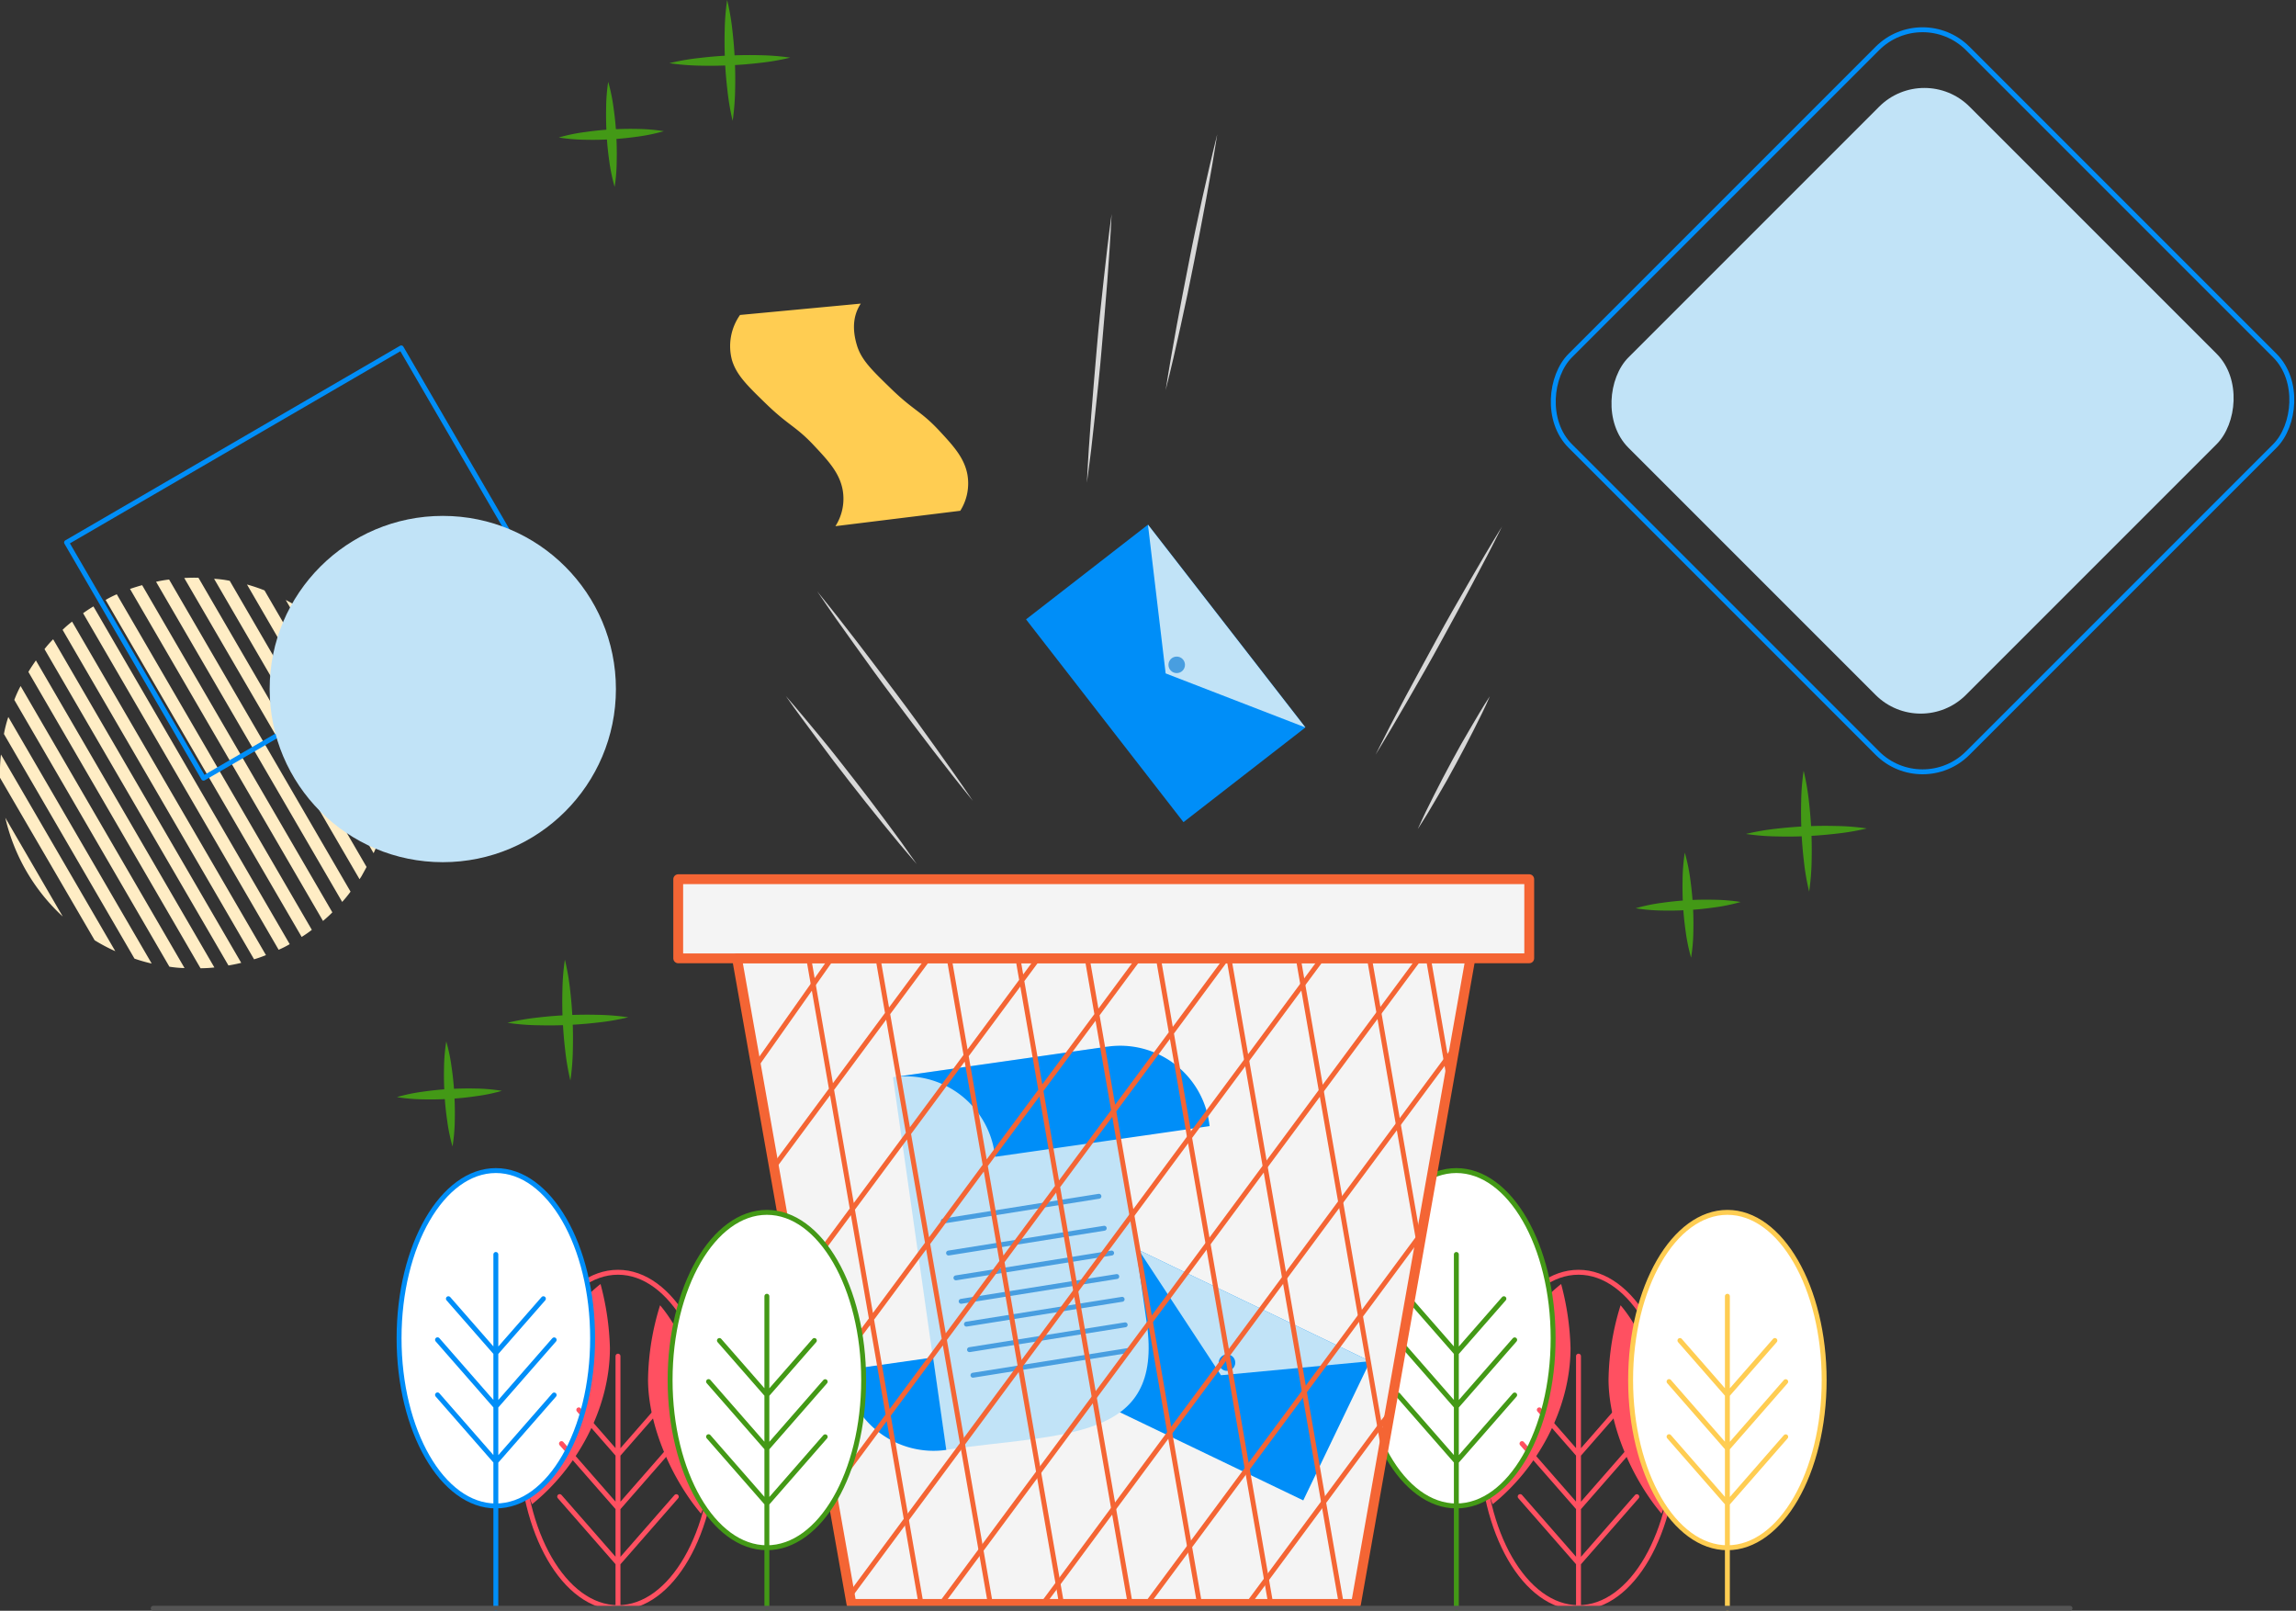 <svg xmlns="http://www.w3.org/2000/svg" viewBox="0 0 466.94 327.55" id="unsubscribed"><rect x="0" y="0" width="466.94" height="327.55" fill="#333333" stroke="none"/><g data-name="Layer 2"><g data-name="Layer 1"><ellipse cx="321.02" cy="292.82" fill="none" stroke="#ff5061" stroke-linecap="round" stroke-linejoin="round" rx="19.68" ry="34.1"></ellipse><path fill="#ff5061" d="M337.9 307.81c2.8-6.46.68-10.42.68-15 0-9.63-3.22-20.54-9-27.38a52.88 52.88 0 0 0-2.45 15.13c.04 9.64 5.03 20.44 10.77 27.25Z"></path><ellipse cx="351.3" cy="280.64" fill="#fff" rx="19.68" ry="34.1"></ellipse><path fill="#ff5061" d="M303 293.89c0 3.8-1.55 6.84.56 12 9-7.21 15.84-19.31 15.84-31.78a55.56 55.56 0 0 0-1.91-13c-9.06 7.13-14.49 20.31-14.49 32.78Z"></path><ellipse cx="296.18" cy="272.14" fill="#fff" rx="19.68" ry="34.1"></ellipse><path fill="none" stroke="#ff5061" stroke-linecap="round" stroke-linejoin="round" d="M321.02 326.92v-51.14M321.02 295.81l-7.97-9.11M321.02 306.69l-11.49-13.13M321.02 317.9l-11.86-13.56M321.02 295.83l9.66-11.05M321.02 306.71l11.86-13.56M321.02 317.92l11.86-13.56"></path><ellipse cx="296.18" cy="272.14" fill="none" stroke="#439916" stroke-linecap="round" stroke-linejoin="round" rx="19.68" ry="34.1"></ellipse><path fill="none" stroke="#439916" stroke-linecap="round" stroke-linejoin="round" d="M296.18 255.1v71.95M296.18 275.13l-9.65-11.03M296.18 286.01l-11.86-13.56M296.18 297.22l-11.86-13.56M296.18 275.15l9.67-11.05M296.18 286.03l11.86-13.56M296.18 297.24l11.86-13.56"></path><ellipse cx="351.3" cy="280.64" fill="none" stroke="#ffcd52" stroke-linecap="round" stroke-linejoin="round" rx="19.68" ry="34.1"></ellipse><path fill="none" stroke="#ffcd52" stroke-linecap="round" stroke-linejoin="round" d="M351.3 263.6v63.45M351.3 283.63l-9.65-11.03M351.3 294.51l-11.86-13.56M351.3 305.72l-11.86-13.56M351.3 283.65l9.66-11.05M351.3 294.53l11.86-13.56M351.3 305.75l11.86-13.57"></path><path fill="#f4f4f4" d="M311 178.79H137.93v16.24h11.98l4.26 24.04 3.23 18.23 4.31 24.28 3.95 22.28 3.45 19.46 3.75 21.15v.01l.3 1.68h102.61l5.6-31.6v-.01l1.29-7.25 6.02-33.96.45-2.56 5.59-31.53v-.01l1.07-6.03 3.23-18.18H311v-16.24z"></path><rect width="97.06" height="98.1" x="342.46" y="32.45" fill="#c1e3f7" rx="13" transform="rotate(45 390.99 81.503)"></rect><rect width="114.32" height="114.32" x="333.83" y="24.34" fill="none" stroke="#008ef8" stroke-linecap="round" stroke-linejoin="round" rx="13" transform="rotate(45 390.99 81.503)"></rect><path fill="#439916" d="M299 194.88v.15a.77.77 0 0 0 0-.15ZM149.88 194.88a.4.4 0 0 0 0 .15Z"></path><path fill="#008ef8" d="M222.21 263.96h52.21v31.4h-52.21z" transform="rotate(25.66 248.32 279.659)"></path><path fill="#c1e3f7" d="m231.58 254.2 16.73 25.46 30.33-2.85-47.06-22.61z"></path><circle cx="249.54" cy="277.1" r="1.68" fill="#008ef8"></circle><path fill="#008ef8" d="M210.96 121.24h52.21v31.4h-52.21z" transform="rotate(52.17 237.07 136.952)"></path><path fill="#c1e3f7" d="m233.46 106.69 3.6 30.25 28.42 10.99-32.02-41.24z"></path><circle cx="239.31" cy="135.2" r="1.68" fill="#489ee0"></circle><path fill="#c1e3f7" d="m225.22 212.84 8 56.24c3.44 24.09-16.73 22.31-40.82 25.74l-10.8-75.76Z"></path><path fill="#008ef8" d="M172.9 277.25h18.28v19a18.28 18.28 0 0 1-18.28-18.28V277.25Z" transform="rotate(-8.12 181.926 286.618)"></path><path fill="#008ef8" d="m225.22 212.84-43.6 6.22a18.27 18.27 0 0 1 20.67 15.51l.1.67 25.51-3.64L246 229l-.09-.67a18.28 18.28 0 0 0-20.69-15.49Z"></path><path fill="none" stroke="#489ee0" stroke-linecap="round" stroke-linejoin="round" d="m191.83 248.31 31.66-5.04M192.91 254.81l31.66-5.04M194.41 259.86l31.66-5.05M195.47 264.63l31.65-5.04M196.55 269.27l31.66-5.05M197.17 274.46l31.66-5.05M197.87 279.66l31.66-5.04"></path><path fill="none" stroke="#f46534" stroke-linecap="round" stroke-linejoin="round" stroke-width="2" d="m299.04 194.88-3.25 18.33-1.07 6.03v.01l-5.59 31.53h0l-.45 2.56-6.02 33.96-1.29 7.25v.01l-5.6 31.6H173.16l-.3-1.68v-.01l-3.75-21.15-3.45-19.46-3.95-22.28-4.31-24.28-3.23-18.23-4.29-24.19h149.16z"></path><path fill="none" stroke="#f46534" stroke-linecap="round" stroke-linejoin="round" d="m164.41 194.54 22.9 131.62M178.5 194.54l22.91 131.62M192.98 194.54l22.91 131.62M206.95 194.54l22.9 131.62M221.04 194.54l22.91 131.62M235.52 194.54l22.91 131.62M249.87 194.54l22.91 131.62M281.37 294.56v-.01l-.78-4.47-3.92-22.49-4.02-23.15-3.94-22.63-3.76-21.62-.92-5.31-.07-.34M278.44 194.54l.06.34 1.94 11.11 3.93 22.63 4.03 23.14.28 1.58M290.49 194.88l3.59 20.65.64 3.71v.01M188.83 194.88l-8.32 11.23v.01l-11.41 15.39-11.7 15.79M211.13 194.88l-3.33 4.5-11.32 15.27-11.73 15.83-11.41 15.39v.01l-11.63 15.7M231.59 194.88l-8.49 11.46-11.42 15.4L200.37 237l-11.72 15.84-11.42 15.4-11.57 15.62M249.46 194.88l-11.24 15.17-11.72 15.83-11.42 15.4-11.3 15.26-11.74 15.83-11.41 15.4-11.52 15.55"></path><path fill="none" stroke="#f46534" stroke-linecap="round" stroke-linejoin="round" d="m268.88 194.88-3.93 5.31-11.41 15.41-11.63 15.68-11.72 15.83-11.41 15.4-11.31 15.26-11.73 15.84L184.32 309l-11.46 15.47v.01M191.39 326.16l8.11-10.94 11.73-15.83 11.31-15.26 11.41-15.4 11.73-15.83 11.62-15.69 11.41-15.4 11.73-15.82 8.23-11.11M295.79 213.21l-1.71 2.32-9.71 13.09-11.72 15.82-11.41 15.41-11.62 15.69-11.73 15.82h0l-11.41 15.4-11.31 15.27-3.07 4.13M289.13 250.78h0l-.73.98-11.73 15.83-11.4 15.4-11.62 15.69-11.73 15.82v.01l-8.64 11.65M253.86 326.16l3.7-4.99 11.62-15.68 11.41-15.41 2.07-2.78"></path><path fill="#439916" d="M379.65 168.47a49.56 49.56 0 0 1-6.1 1.05c-2.05.24-4.09.41-6.14.51s-4.1.11-6.15.06a48 48 0 0 1-6.18-.5 47.93 47.93 0 0 1 6.11-1.06q3.06-.36 6.13-.5c2.05-.1 4.1-.11 6.15-.06a47.66 47.66 0 0 1 6.18.5Z"></path><path fill="#439916" d="M367.93 181.31a47.78 47.78 0 0 1-1.06-6.1c-.24-2.05-.41-4.09-.5-6.14s-.11-4.09-.06-6.15a46.23 46.23 0 0 1 .5-6.18 49.75 49.75 0 0 1 1.06 6.11c.23 2 .41 4.08.5 6.13s.11 4.1.06 6.15a49.49 49.49 0 0 1-.5 6.18ZM342.64 173.39a37.67 37.67 0 0 1 1.1 5.29c.25 1.77.43 3.54.54 5.32s.14 3.57.1 5.35a36.54 36.54 0 0 1-.46 5.39 36.58 36.58 0 0 1-1.1-5.29c-.25-1.77-.44-3.55-.54-5.33s-.13-3.56-.09-5.35a37.67 37.67 0 0 1 .45-5.38Z"></path><path fill="#439916" d="M354 183.42a36.43 36.43 0 0 1-5.3 1.1c-1.77.25-3.54.44-5.32.54s-3.56.14-5.35.1a36.29 36.29 0 0 1-5.38-.46 36.3 36.3 0 0 1 5.29-1.1c1.77-.25 3.54-.43 5.32-.54s3.56-.13 5.35-.09a37.93 37.93 0 0 1 5.39.45ZM127.77 206.87a47.93 47.93 0 0 1-6.11 1.06q-3.06.36-6.13.5c-2 .1-4.1.11-6.15.06a46 46 0 0 1-6.18-.5 47.78 47.78 0 0 1 6.1-1.06c2-.24 4.09-.41 6.14-.5s4.1-.11 6.15-.06a49.8 49.8 0 0 1 6.18.5Z"></path><path fill="#439916" d="M116 219.72a49.72 49.72 0 0 1-1.05-6.11q-.36-3.06-.51-6.13c-.1-2-.11-4.1-.06-6.15a47.66 47.66 0 0 1 .5-6.18 47.78 47.78 0 0 1 1.06 6.1q.36 3.06.5 6.14c.1 2 .11 4.09.06 6.15a48 48 0 0 1-.5 6.18ZM90.76 211.79a36.54 36.54 0 0 1 1.09 5.29c.26 1.77.44 3.55.54 5.33s.14 3.56.1 5.35a36.41 36.41 0 0 1-.46 5.38 36.27 36.27 0 0 1-1.09-5.29c-.26-1.77-.44-3.54-.54-5.32s-.14-3.57-.1-5.36a36.52 36.52 0 0 1 .46-5.38Z"></path><path fill="#439916" d="M102.07 221.83a36.27 36.27 0 0 1-5.29 1.09c-1.77.26-3.55.44-5.32.54s-3.57.14-5.35.1a36.54 36.54 0 0 1-5.39-.46A36.54 36.54 0 0 1 86 222c1.77-.25 3.55-.44 5.33-.54s3.56-.14 5.35-.1a36.41 36.41 0 0 1 5.39.47ZM160.7 11.72a47.93 47.93 0 0 1-6.11 1.06c-2 .24-4.09.41-6.13.5s-4.1.12-6.16.07a49.49 49.49 0 0 1-6.17-.5 47.47 47.47 0 0 1 6.1-1.06c2-.24 4.09-.42 6.13-.5s4.1-.12 6.16-.06a47.93 47.93 0 0 1 6.18.49Z"></path><path fill="#439916" d="M149 24.57a49.72 49.72 0 0 1-1.05-6.11c-.24-2-.42-4.08-.51-6.13s-.11-4.1-.06-6.15a47.81 47.81 0 0 1 .5-6.18 47.93 47.93 0 0 1 1.06 6.11q.36 3.06.5 6.13t.06 6.15a49.65 49.65 0 0 1-.5 6.18ZM123.69 16.64a36.4 36.4 0 0 1 1.09 5.3c.25 1.77.44 3.54.54 5.32s.14 3.56.1 5.35A36.29 36.29 0 0 1 125 38a37.67 37.67 0 0 1-1.1-5.29c-.25-1.77-.43-3.54-.53-5.32s-.14-3.56-.1-5.35a36.54 36.54 0 0 1 .42-5.4Z"></path><path fill="#439916" d="M135 26.68a38 38 0 0 1-5.29 1.1c-1.77.25-3.55.43-5.33.54s-3.56.14-5.35.1a36.41 36.41 0 0 1-5.38-.46 35 35 0 0 1 5.29-1.1c1.77-.25 3.54-.44 5.32-.54s3.57-.14 5.36-.1a36.52 36.52 0 0 1 5.38.46Z"></path><path fill="#ffedc5" d="m.19 153.43 23.26 40a36 36 0 0 1-4.2-2.22L0 158.16a34.12 34.12 0 0 1 .19-4.73ZM1.08 166.29l11.68 20.09a39.33 39.33 0 0 1-11.68-20.09ZM1.69 145.8l29.16 50.14a31.86 31.86 0 0 1-3.5-1L.8 149.26a25.45 25.45 0 0 1 .89-3.46ZM4.19 139.51l33.34 57.35a21.63 21.63 0 0 1-3.08-.28L2.91 142.33a23.3 23.3 0 0 1 1.28-2.82ZM7.3 134.3l36.3 62.44c-.93.1-1.86.15-2.82.16l-35-60.25a2.57 2.57 0 0 1 .2-.35c.4-.68.85-1.3 1.32-2ZM10.81 130l38.25 65.8c-.86.21-1.72.39-2.6.53L9.05 132a20.85 20.85 0 0 1 1.76-2ZM14.66 126.41l39.43 67.82c-.81.32-1.6.61-2.42.85l-38.94-67a20.42 20.42 0 0 1 1.93-1.67ZM19 123.32 58.92 192a20.66 20.66 0 0 1-2.25 1.14L16.9 124.7c.68-.49 1.39-.96 2.1-1.38ZM23.75 120.85l39.67 68.24a23.77 23.77 0 0 1-2.07 1.44L21.48 122a20.6 20.6 0 0 1 2.27-1.15ZM28.91 119l38.68 66.53c-.6.62-1.26 1.2-1.9 1.75l-39.25-67.52c.81-.27 1.63-.54 2.47-.76ZM34.39 117.85l36.9 63.47a24.59 24.59 0 0 1-1.7 2.09l-37.85-65.1a23.28 23.28 0 0 1 2.65-.46ZM40.36 117.49l34.19 58.81c-.34.64-.68 1.24-1 1.83-.13.22-.29.46-.43.66l-35.65-61.25c.96-.06 1.9-.08 2.89-.05ZM46.72 118.11l30.45 52.39a26.89 26.89 0 0 1-1.19 3l-32.44-55.8a21.93 21.93 0 0 1 3.18.41ZM53.79 120.06 79 163.39a29.35 29.35 0 0 1-.77 3.68l-28-48.21a33.19 33.19 0 0 1 3.56 1.2ZM62.63 124.74l16.62 28.58a32.45 32.45 0 0 1 .18 5.32L58.11 122c.84.45 1.71.93 2.53 1.45s1.36.84 1.99 1.29ZM77.38 144.59l-8.13-14a39.35 39.35 0 0 1 8.13 14Z"></path><path fill="none" stroke="#008ef8" stroke-linecap="round" stroke-linejoin="round" d="M22.13 86.78h78.73v55.44H22.13z" transform="rotate(149.83 61.499 114.499)"></path><circle cx="90.05" cy="140.12" r="35.21" fill="#c1e3f7"></circle><path fill="none" stroke="#f46534" stroke-linecap="round" stroke-linejoin="round" stroke-width="2" d="M137.93 178.79H311v16.09H137.93z"></path><path fill="#d8d8d8" d="M279.74 153.48c2-4 4-7.88 6.1-11.79s4.22-7.77 6.33-11.66 4.32-7.72 6.53-11.55l3.34-5.73c1.14-1.9 2.26-3.81 3.43-5.69-1 2-2 4-3 5.92l-3.1 5.87c-2.07 3.91-4.22 7.78-6.33 11.66s-4.32 7.72-6.53 11.55-4.45 7.65-6.77 11.42ZM237.06 79.34c.67-4.37 1.45-8.73 2.24-13.08s1.67-8.69 2.5-13 1.77-8.67 2.72-13l1.48-6.5c.52-2.15 1-4.31 1.55-6.45-.33 2.19-.72 4.37-1.07 6.55l-1.17 6.53c-.79 4.35-1.66 8.69-2.5 13s-1.77 8.67-2.72 13-1.95 8.66-3.03 12.95ZM197.87 162.88c-2.81-3.43-5.52-6.92-8.22-10.42s-5.34-7.05-8-10.58-5.25-7.12-7.82-10.72l-3.85-5.4c-1.25-1.83-2.53-3.63-3.76-5.48 1.41 1.71 2.77 3.46 4.15 5.18l4.07 5.24c2.7 3.51 5.34 7.06 8 10.58s5.25 7.12 7.82 10.72 5.14 7.21 7.61 10.88Z"></path><path fill="#ffcd52" d="M195.29 103.87a10.42 10.42 0 0 0 1.44-7.44c-.64-3.33-2.81-5.72-5.63-8.76-3.88-4.17-5.25-4.1-10-8.74-3.86-3.75-6-5.81-6.87-8.86-1.2-4.1-.24-6.7.83-8.33l-24.56 2.31a11 11 0 0 0-1.65 9.14c.89 3 3 5.1 6.87 8.85 4.78 4.65 6.14 4.58 10 8.75 2.82 3 5 5.42 5.64 8.76a10.34 10.34 0 0 1-1.46 7.45Z"></path><path fill="#d8d8d8" d="M159.82 141.54c2.38 2.72 4.67 5.51 7 8.31s4.52 5.64 6.74 8.48 4.41 5.72 6.56 8.62l3.21 4.36c1 1.48 2.11 2.94 3.13 4.43-1.19-1.36-2.34-2.75-3.51-4.12l-3.44-4.19c-2.29-2.8-4.51-5.64-6.74-8.48s-4.41-5.72-6.55-8.63-4.35-5.8-6.4-8.78ZM303 141.58c-1 2.35-2.18 4.65-3.33 6.94s-2.36 4.55-3.57 6.81-2.46 4.49-3.77 6.7l-1.95 3.31c-.69 1.08-1.34 2.19-2.05 3.26.51-1.18 1.08-2.33 1.62-3.5l1.71-3.44c1.14-2.29 2.35-4.55 3.56-6.81s2.47-4.49 3.78-6.7 2.55-4.41 4-6.57ZM226.07 43.52c-.21 4.57-.54 9.14-.88 13.7s-.76 9.12-1.14 13.67-.87 9.11-1.37 13.66l-.76 6.82c-.3 2.27-.55 4.54-.88 6.81.1-2.29.26-4.57.39-6.86l.49-6.84c.34-4.57.76-9.12 1.14-13.68s.87-9.1 1.37-13.65 1.01-9.09 1.64-13.63Z"></path><path fill="none" stroke="#f46534" stroke-linecap="round" stroke-linejoin="round" d="m154.18 216.09 14.85-21.06"></path><ellipse cx="125.68" cy="292.82" fill="none" stroke="#ff5061" stroke-linecap="round" stroke-linejoin="round" rx="19.68" ry="34.1"></ellipse><path fill="#ff5061" d="M142.56 307.81c2.8-6.46.68-10.42.68-15 0-9.63-3.22-20.54-9-27.38a52.88 52.88 0 0 0-2.45 15.13c.04 9.64 5.03 20.44 10.77 27.25Z"></path><ellipse cx="155.96" cy="280.64" fill="#fff" rx="19.68" ry="34.1"></ellipse><path fill="#ff5061" d="M107.64 293.89c0 3.8-1.55 6.84.56 12 9-7.21 15.84-19.31 15.84-31.78a55.56 55.56 0 0 0-1.91-13c-9.04 7.13-14.49 20.31-14.49 32.78Z"></path><ellipse cx="100.84" cy="272.14" fill="#fff" rx="19.68" ry="34.1"></ellipse><path fill="none" stroke="#ff5061" stroke-linecap="round" stroke-linejoin="round" d="M125.68 326.92v-51.14M125.68 295.81l-7.97-9.11M125.68 306.69l-11.49-13.13M125.68 317.9l-11.86-13.56M125.68 295.83l9.66-11.05M125.68 306.71l11.86-13.56M125.68 317.92l11.86-13.56"></path><ellipse cx="100.84" cy="272.14" fill="none" stroke="#008ef8" stroke-miterlimit="10" rx="19.68" ry="34.1"></ellipse><path fill="none" stroke="#008ef8" stroke-linecap="round" stroke-linejoin="round" d="M100.84 255.1v71.95M100.84 275.13l-9.65-11.03M100.84 286.01l-11.86-13.56M100.84 297.22l-11.86-13.56M100.84 275.15l9.67-11.05M100.84 286.03l11.86-13.56M100.84 297.24l11.86-13.56"></path><ellipse cx="155.96" cy="280.64" fill="none" stroke="#439916" stroke-linecap="round" stroke-linejoin="round" rx="19.68" ry="34.1"></ellipse><path fill="none" stroke="#439916" stroke-linecap="round" stroke-linejoin="round" d="M155.96 263.6v63.45M155.96 283.63l-9.65-11.03M155.96 294.51l-11.86-13.56M155.96 305.72l-11.86-13.56M155.96 283.65l9.66-11.05M155.96 294.53l11.86-13.56M155.96 305.75l11.86-13.57"></path><path fill="none" stroke="#545454" stroke-linecap="round" stroke-linejoin="round" d="M31.16 327.05h389.82"></path></g></g></svg>